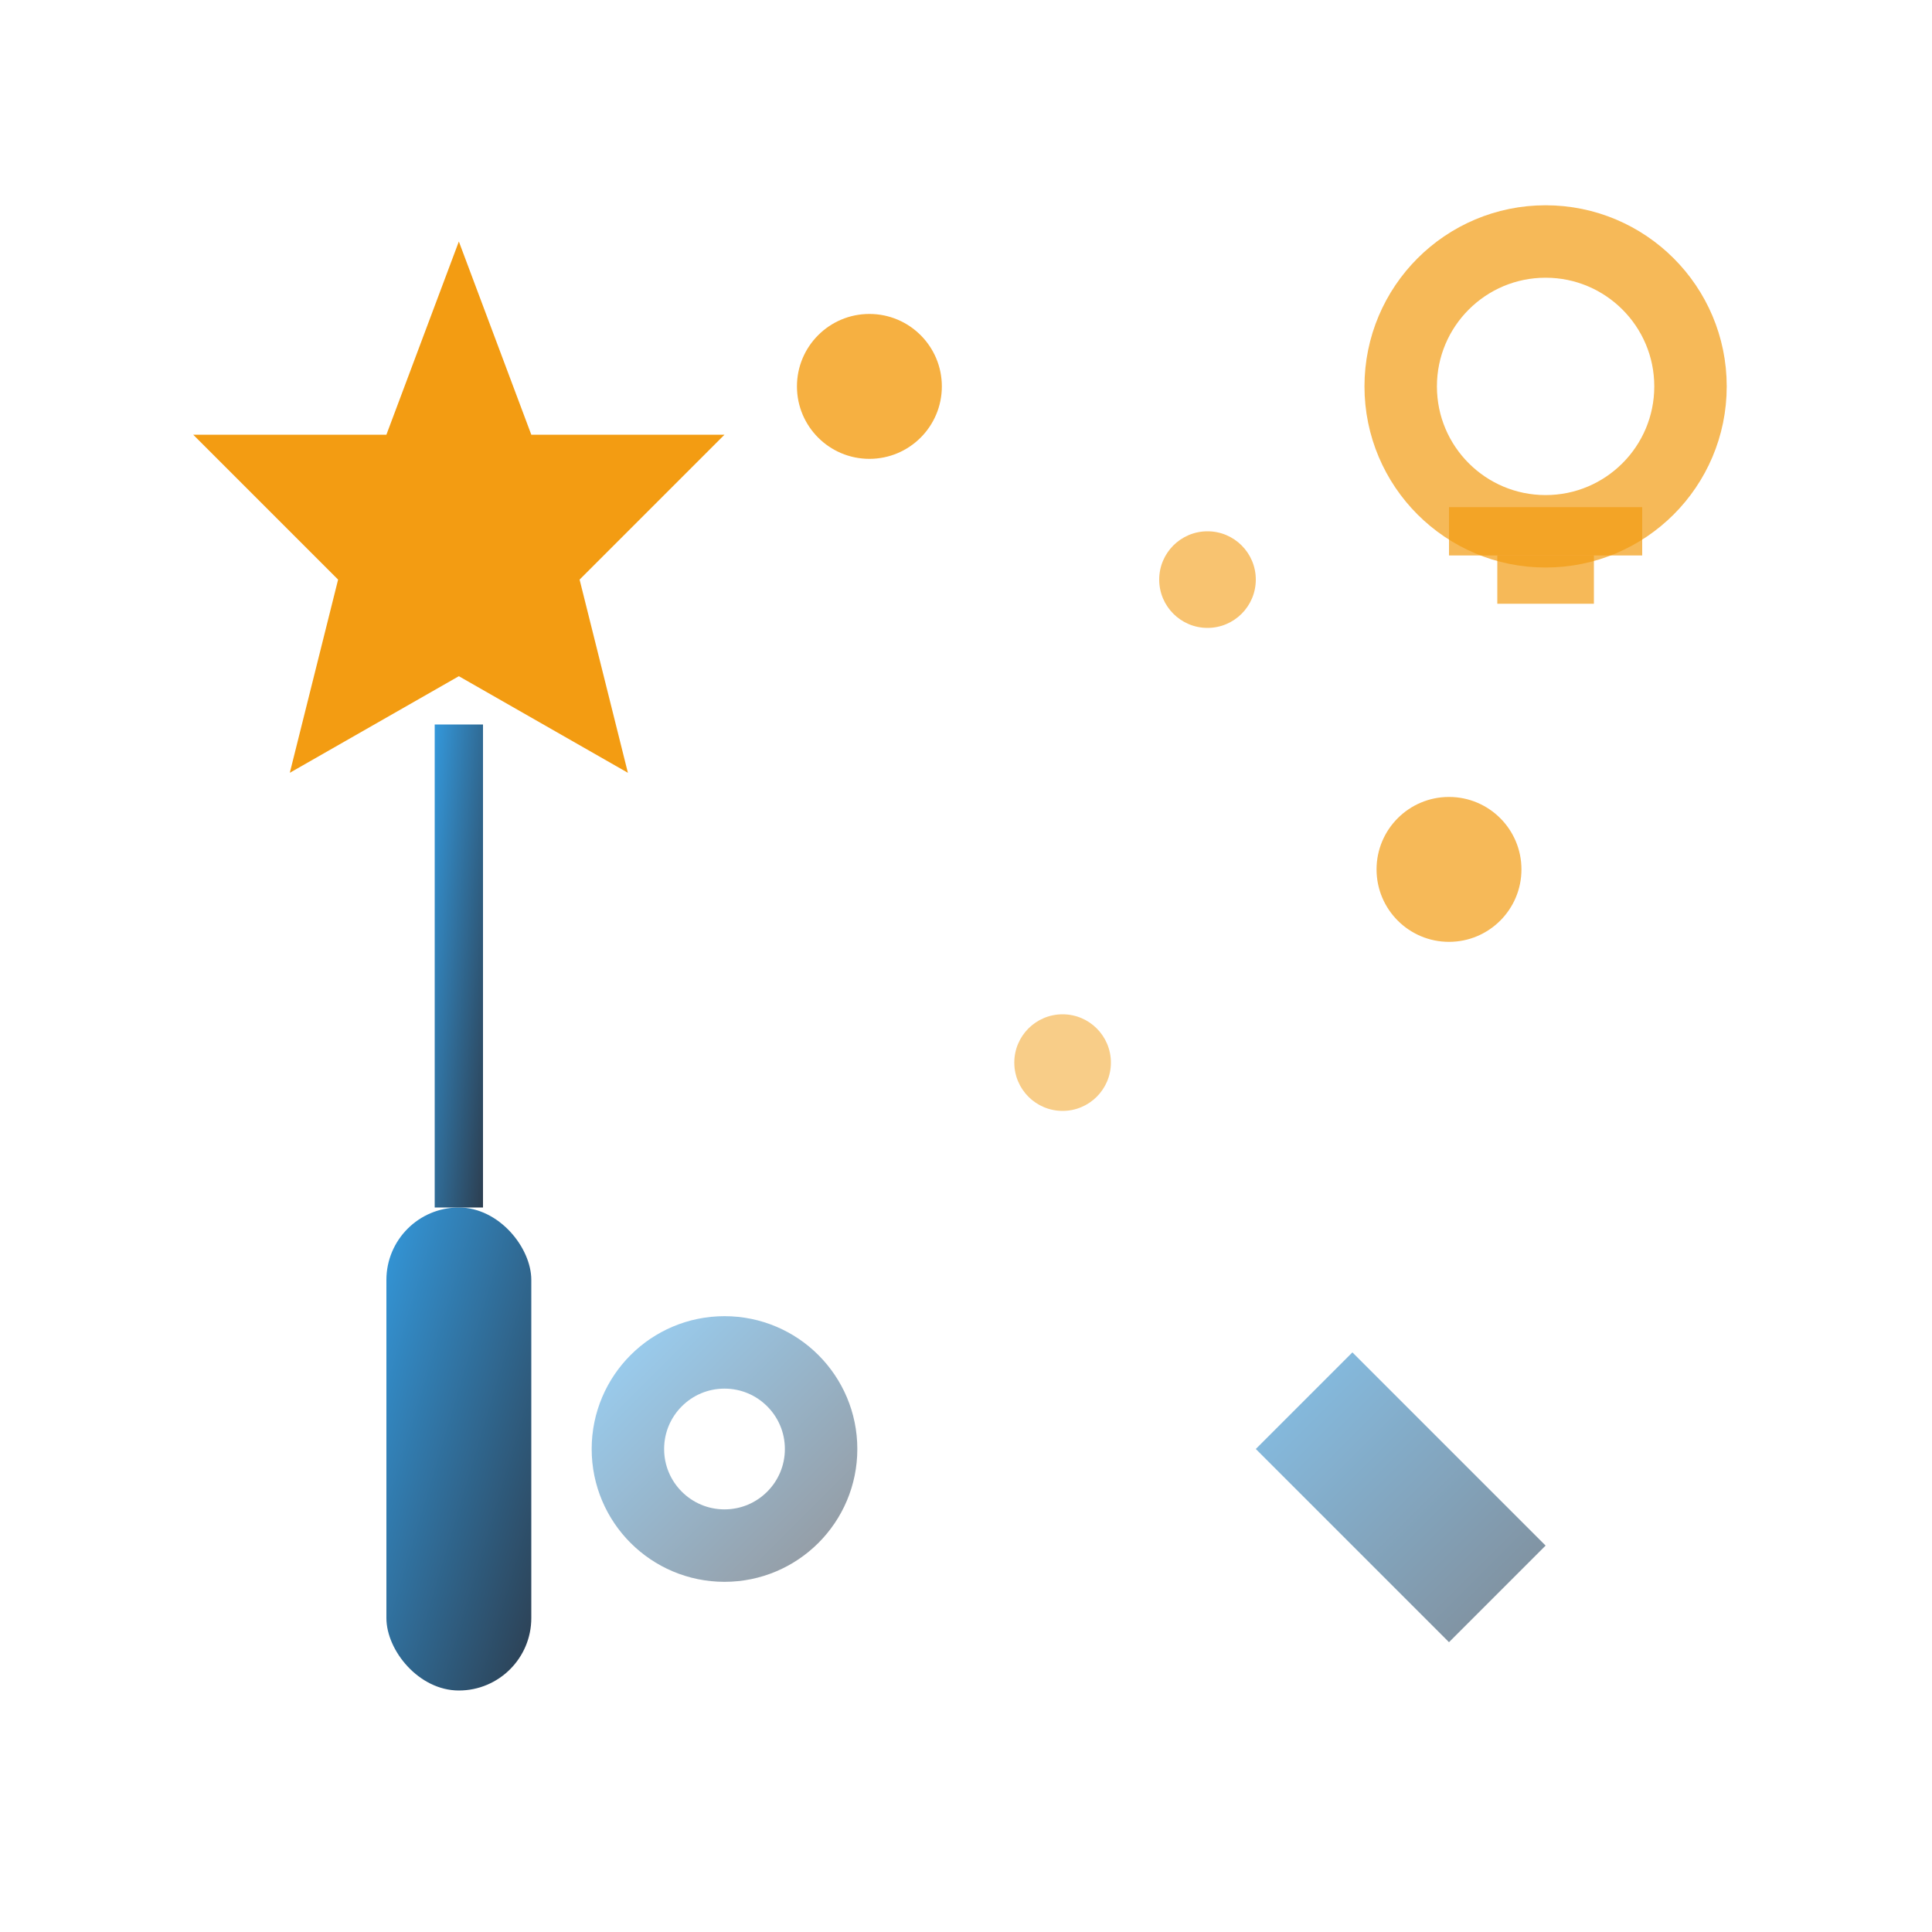 <svg xmlns="http://www.w3.org/2000/svg" width="40" height="40" viewBox="0 0 40 40">
    <defs>
        <linearGradient id="logoGradient" x1="0%" y1="0%" x2="100%" y2="100%">
            <stop offset="0%" style="stop-color:#3498db"/>
            <stop offset="100%" style="stop-color:#2c3e50"/>
        </linearGradient>
    </defs>
    
    <!-- Magic wand handle -->
    <rect x="8" y="25" width="3" height="10" rx="1.5" fill="url(#logoGradient)"/>
    
    <!-- Magic wand body -->
    <rect x="9" y="15" width="1" height="10" fill="url(#logoGradient)"/>
    
    <!-- Star tip -->
    <path d="M9.5 5 L11 9 L15 9 L12 12 L13 16 L9.5 14 L6 16 L7 12 L4 9 L8 9 Z" fill="#f39c12"/>
    
    <!-- Magic sparkles -->
    <circle cx="18" cy="8" r="1.5" fill="#f39c12" opacity="0.8"/>
    <circle cx="25" cy="12" r="1" fill="#f39c12" opacity="0.6"/>
    <circle cx="30" cy="18" r="1.5" fill="#f39c12" opacity="0.7"/>
    <circle cx="22" cy="22" r="1" fill="#f39c12" opacity="0.5"/>
    
    <!-- Kitchen utensil elements -->
    <path d="M28 28 L32 32 L30 34 L26 30 Z" fill="url(#logoGradient)" opacity="0.6"/>
    <circle cx="15" cy="30" r="2" fill="none" stroke="url(#logoGradient)" stroke-width="1.5" opacity="0.5"/>
    
    <!-- Insight bulb -->
    <circle cx="32" cy="8" r="3" fill="none" stroke="#f39c12" stroke-width="1.5" opacity="0.7"/>
    <path d="M30 11 L34 11" stroke="#f39c12" stroke-width="1" opacity="0.7"/>
    <path d="M31 12 L33 12" stroke="#f39c12" stroke-width="1" opacity="0.7"/>
</svg>
